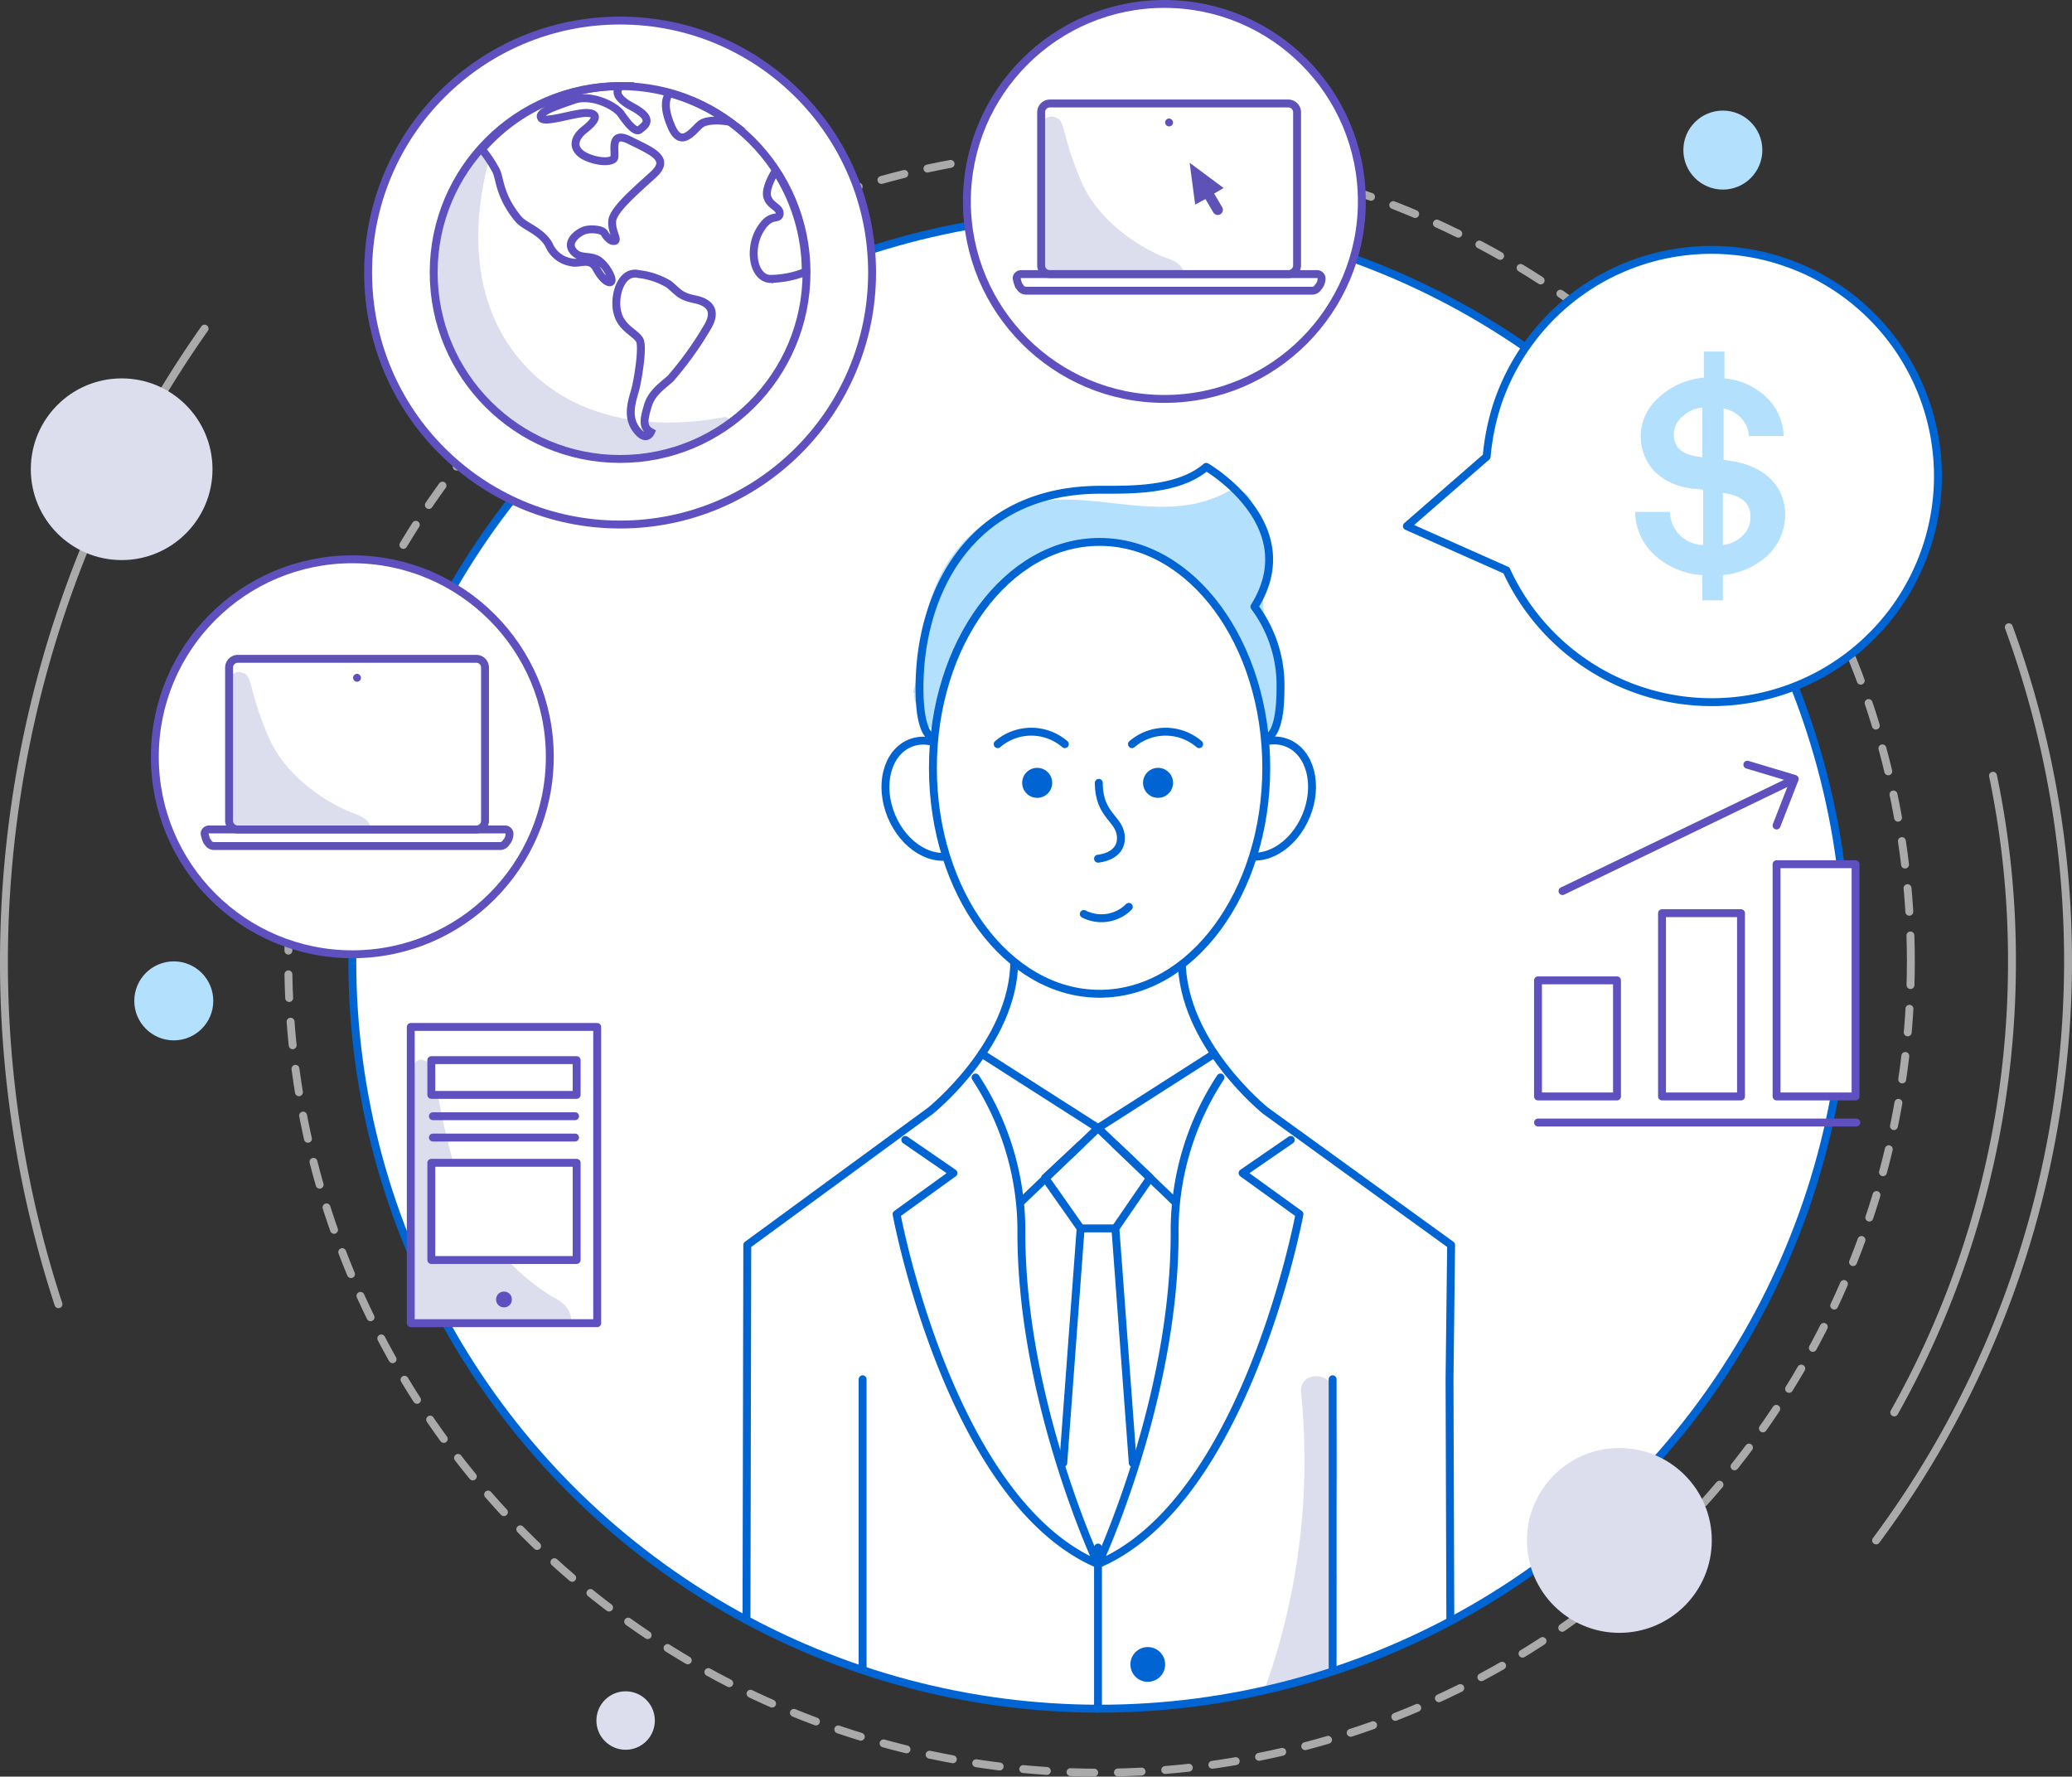 <svg xmlns="http://www.w3.org/2000/svg" width="262.3" height="224.9" viewBox="0 0 262.3 224.9"><rect x="0" y="0" width="262.3" height="224.9" fill="#333333" stroke="none"/><g id="specialist-team" transform="translate(-34.9 -14.2)"><g id="neutral-3_7_"><path id="neutral-3_3_" d="M42.3,179.3A139.314,139.314,0,0,1,60.8,55.8" fill="none" stroke="#aaa" stroke-linecap="round" stroke-linejoin="round" stroke-miterlimit="10" stroke-width="1"></path></g><g id="white_14_"><circle id="white_12_" cx="94.6" cy="94.6" r="94.6" transform="translate(79.5 41.3)" fill="#fff"></circle></g><g id="character"><g id="shade-2_7_"><path id="shade-2_11_" d="M203.6,225.8v-6.2c0-.7.8-.9.3-1.2.1-1.5.1-3,.2-4.4a1.752,1.752,0,0,0-.9-1.7,88.983,88.983,0,0,0,.6-21.9c-.2-2.6-4.4-2.7-4.2,0a85.733,85.733,0,0,1-4.7,37.9Z" fill="#dcdeee"></path></g><g id="stroke-1_42_"><path id="stroke-1_22_" d="M129.4,219.2l.1-47.4,23.2-17s10.6-8.5,10.6-19v-.1" fill="none" stroke="#0064d2" stroke-linecap="round" stroke-linejoin="round" stroke-miterlimit="10" stroke-width="1"></path></g><g id="stroke-1_41_"><path id="stroke-1_20_" d="M184.5,135.7h0c0,10.6,10.6,19.1,10.6,19.1l23.5,17-.2,17,.1,30.4" fill="none" stroke="#0064d2" stroke-linecap="round" stroke-linejoin="round" stroke-miterlimit="10" stroke-width="1"></path></g><g id="stroke-1_40_"><path id="stroke-1_19_" d="M198.3,158.5l-6.1,4.2,7.2,5.2s-6.7,36.3-25.5,44.3c.2-.4,9.7-20.9,9.7-41.9a35.446,35.446,0,0,1,5.8-19.7" fill="none" stroke="#0064d2" stroke-linecap="round" stroke-linejoin="round" stroke-miterlimit="10" stroke-width="1"></path></g><g id="stroke-1_39_"><path id="stroke-1_18_" d="M149.5,158.5l6.1,4.2-7.2,5.2s6.7,36.3,25.5,44.3c-.2-.4-9.7-20.9-9.7-41.9a35.446,35.446,0,0,0-5.8-19.7" fill="none" stroke="#0064d2" stroke-linecap="round" stroke-linejoin="round" stroke-miterlimit="10" stroke-width="1"></path></g><g id="stroke-1_38_"><line id="stroke-1_17_" y2="20.4" transform="translate(173.9 210.1)" fill="none" stroke="#0064d2" stroke-linecap="round" stroke-linejoin="round" stroke-miterlimit="10" stroke-width="1"></line></g><g id="stroke-1-filled_5_"><circle id="stroke-1-filled" cx="2.2" cy="2.2" r="2.2" transform="translate(178 222.7)" fill="#0064d2"></circle></g><g id="stroke-1_37_"><path id="stroke-1_16_" d="M159.2,147.6l14.7,9.4-9.7,9.3" fill="none" stroke="#0064d2" stroke-linecap="round" stroke-linejoin="round" stroke-miterlimit="10" stroke-width="1"></path></g><g id="stroke-1_36_"><path id="stroke-1_15_" d="M188.6,147.6,173.9,157l9.7,9.3" fill="none" stroke="#0064d2" stroke-linecap="round" stroke-linejoin="round" stroke-miterlimit="10" stroke-width="1"></path></g><g id="stroke-1_35_"><path id="stroke-1_14_" d="M178.3,199.4l-2.2-29.7,4.4-6.4-4.4-4.2" fill="none" stroke="#0064d2" stroke-linecap="round" stroke-linejoin="round" stroke-miterlimit="10" stroke-width="1"></path></g><g id="stroke-1_34_"><path id="stroke-1_12_" d="M171.7,159.1l-4.5,4.2,4.5,6.4-2.2,29.7" fill="none" stroke="#0064d2" stroke-linecap="round" stroke-linejoin="round" stroke-miterlimit="10" stroke-width="1"></path></g><g id="stroke-1_33_"><line id="stroke-1_11_" x2="4.4" transform="translate(171.7 169.7)" fill="none" stroke="#0064d2" stroke-linecap="round" stroke-linejoin="round" stroke-miterlimit="10" stroke-width="1"></line></g><g id="stroke-1_32_"><line id="stroke-1_5_" y1="36.8" transform="translate(144.1 188.8)" fill="none" stroke="#0064d2" stroke-linecap="round" stroke-linejoin="round" stroke-miterlimit="10" stroke-width="1"></line></g><g id="stroke-1_31_"><line id="stroke-1_13_" y2="36.8" transform="translate(203.6 188.8)" fill="none" stroke="#0064d2" stroke-linecap="round" stroke-linejoin="round" stroke-miterlimit="10" stroke-width="1"></line></g><g id="shade-1_6_"><path id="shade-1_3_" d="M155.1,104.2c.2-5-.1-10.5,2.4-15,4.1-7.6,11.8-8.2,19.5-7.2,5.6.7,10.2,1,15.3-1.7-1-.4-2.1-.8-3.1-1.3.4,2.4,1.9,3.8,1.7,6.6-.1,1.3-1,2.5-1.1,3.9-.6,5.4,3.2,10,3.2,15.4,0,2.7,4.2,2.7,4.2,0,.1-9.9-4.5-19.2-13.3-24.3-.4,1.3-.7,2.6-1.1,4,3.2-.2,5-1.3,6.2,1.9,1.3-.5,2.6-1.1,3.9-1.6-.8-1.4-1.6-1.6-2.9-2.8-1.4-1.4-3.4-.3-3.6,1.5-.5,4.2,1.1,7,3,10.7,1.1,2.1,4.7.6,3.9-1.6-4-10.5-15.3-15.5-26.2-13.4-11.3,2.3-14.3,12.8-16.6,22.6,1.4.4,2.7.8,4.1,1.1,1.9-9.1,6.8-16.4,15.2-20.7,2.1-1.1.6-4.8-1.6-3.9a25.032,25.032,0,0,0-7.2,4.3c-2,1.6.5,4.3,2.6,3.3,13.2-6.3,27,1.4,29.2,15.6.4,2.7,4.5,1.5,4.1-1.1-2.7-17.2-20-25.5-35.4-18.1.9,1.1,1.7,2.2,2.6,3.3,1.8-1.1,3.6-2.1,5.3-3.2-.5-1.3-1.1-2.6-1.6-3.9-9.3,4.8-15,13.1-17.1,23.2-.6,2.7,3.5,3.8,4.1,1.1,1.5-6.5,2.6-14,8.8-17.9,8.7-5.3,22.2-.7,25.8,8.6,1.3-.5,2.6-1.1,3.9-1.6a17.123,17.123,0,0,1-2.4-8.6l-3.6,1.5c.3.3,2,1.6,2.2,1.9,1.2,2,4.7.7,3.9-1.6-.5-1.3-.9-2.6-1.4-3.9a2.375,2.375,0,0,0-2-1.6c-2.3.1-4.6.3-6.9.4a2.175,2.175,0,0,0-1.1,4c7.4,4.3,11.3,12.2,11.2,20.6h4.2a19.919,19.919,0,0,0-1.3-7.2A23.7,23.7,0,0,1,195,86.6c.2-1.8.8-2.9.4-4.8-.3-1.4-1.9-2.6-2.1-4s-2-1.9-3.1-1.3c-9.9,5.3-20.9-3.2-30.7,4-7.9,5.8-8.2,14.8-8.5,23.7-.2,2.8,4,2.8,4.1,0Z" fill="#b2e0fd"></path></g><g id="stroke-1_30_"><ellipse id="stroke-1_10_" cx="5.7" cy="7.6" rx="5.7" ry="7.6" transform="translate(144.831 110.47) rotate(-22.5)" fill="#fff" stroke="#0064d2" stroke-linecap="round" stroke-miterlimit="10" stroke-width="1"></ellipse></g><g id="stroke-1_29_"><ellipse id="stroke-1_9_" cx="7.6" cy="5.7" rx="7.6" ry="5.7" transform="translate(186.805 120.125) rotate(-67.5)" fill="#fff" stroke="#0064d2" stroke-linecap="round" stroke-miterlimit="10" stroke-width="1"></ellipse></g><g id="white_15_"><ellipse id="white_13_" cx="21.1" cy="28.6" rx="21.1" ry="28.6" transform="translate(153 82.8)" fill="#fff"></ellipse></g><g id="stroke-1_28_"><ellipse id="stroke-1_8_" cx="21.1" cy="28.6" rx="21.1" ry="28.6" transform="translate(153 82.8)" fill="none" stroke="#0064d2" stroke-linecap="round" stroke-linejoin="round" stroke-miterlimit="10" stroke-width="1"></ellipse></g><g id="stroke-1-filled_4_"><circle id="stroke-1-filled_1_" cx="1.9" cy="1.9" r="1.9" transform="translate(164.3 111.4)" fill="#0064d2"></circle></g><g id="stroke-1-filled_3_"><circle id="stroke-1-filled_2_" cx="1.9" cy="1.9" r="1.9" transform="translate(179.6 111.4)" fill="#0064d2"></circle></g><g id="stroke-1_27_"><path id="stroke-1_7_" d="M174,113.3c0,4.3,2.8,4.5,2.8,7,0,2.4-2.9,2.6-2.9,2.6" fill="#fff" stroke="#0064d2" stroke-linecap="round" stroke-linejoin="round" stroke-miterlimit="10" stroke-width="1"></path></g><g id="stroke-1_26_"><path id="stroke-1_6_" d="M172.1,129.9a4.9,4.9,0,0,0,5.7-.9" fill="none" stroke="#0064d2" stroke-linecap="round" stroke-linejoin="round" stroke-miterlimit="10" stroke-width="1"></path></g><g id="stroke-1_25_"><path id="stroke-1_4_" d="M195.2,107.6s1.8.1,1.8-6.3A16.574,16.574,0,0,0,193.7,91c6.5-10.4-6.1-17.7-6.1-17.7-3.5,3-9.4,2.9-13.4,2.9-16.3,0-22.9,12.8-22.9,25.1,0,6.4,1.8,6.3,1.8,6.3" fill="none" stroke="#0064d2" stroke-linecap="round" stroke-linejoin="round" stroke-miterlimit="10" stroke-width="1"></path></g><g id="stroke-1_24_"><path id="stroke-1_3_" d="M161.2,108.4a6.522,6.522,0,0,1,8.5,0" fill="none" stroke="#0064d2" stroke-linecap="round" stroke-linejoin="round" stroke-miterlimit="10" stroke-width="1"></path></g><g id="stroke-1_23_"><path id="stroke-1_2_" d="M178.2,108.4a6.522,6.522,0,0,1,8.5,0" fill="none" stroke="#0064d2" stroke-linecap="round" stroke-linejoin="round" stroke-miterlimit="10" stroke-width="1"></path></g></g><g id="stroke-1_21_"><circle id="stroke-1" cx="94.6" cy="94.6" r="94.6" transform="translate(79.5 41.3)" fill="none" stroke="#0064d2" stroke-linecap="round" stroke-linejoin="round" stroke-miterlimit="10" stroke-width="1"></circle></g><g id="neutral-3_6_"><circle id="neutral-3_2_" cx="102.7" cy="102.7" r="102.7" transform="translate(71.4 33.2)" fill="none" stroke="#aaa" stroke-linecap="round" stroke-linejoin="round" stroke-miterlimit="10" stroke-width="1" stroke-dasharray="3"></circle></g><g id="Computer_1_"><g id="white_16_"><circle id="white_11_" cx="25" cy="25" r="25" transform="translate(157.3 14.7)" fill="#fff"></circle></g><g id="stroke-2_25_"><circle id="stroke-2_23_" cx="25" cy="25" r="25" transform="translate(157.3 14.7)" fill="none" stroke="#5e50bf" stroke-miterlimit="10" stroke-width="1"></circle></g><g id="shade-2_12_"><path id="shade-2" d="M166.8,30.2V48.9h17.9c.1-.8-.6-1.5-2-2-2.1-.7-8.4-3.9-10.9-9.7s-2-7.7-3.2-8.1c-.1,0-.2-.1-.3-.1a1.2,1.2,0,0,0-1.5,1.2" fill="#dcdeed" fill-rule="evenodd"></path></g><g id="stroke-2_24_"><path id="stroke-2_22_" d="M199.1,47.8a1.11,1.11,0,0,1-1.1,1.1H167.8a1.11,1.11,0,0,1-1.1-1.1V28.4a1.11,1.11,0,0,1,1.1-1.1H198a1.11,1.11,0,0,1,1.1,1.1Z" fill="none" stroke="#5e52b6" stroke-linecap="round" stroke-miterlimit="10" stroke-width="1"></path></g><g id="stroke-2_9_"><path id="stroke-2_21_" d="M202.2,49.4a1.689,1.689,0,0,1-.3,1l-.1.1a.891.891,0,0,1-.8.5H164.8a.891.891,0,0,1-.8-.5l-.1-.1a3.809,3.809,0,0,1-.3-1,.56.56,0,0,1,.6-.5h37.4A.56.56,0,0,1,202.2,49.4Z" fill="none" stroke="#5e52b6" stroke-linecap="round" stroke-linejoin="round" stroke-miterlimit="10" stroke-width="1"></path></g><g id="stroke-2-filled_7_"><path id="stroke-2-filled_2_" d="M183.4,29.7a.5.5,0,1,1-.5-.5.536.536,0,0,1,.5.5" fill="#5e50bf"></path></g><g id="stroke-2-filled_6_"><path id="stroke-2-filled_3_" d="M189.8,38l-4.3-3.2.7,5.3,1.3-.7,1,1.7a.652.652,0,1,0,1.1-.7l-1-1.7Z" fill="#5e52b6"></path></g></g><g id="Computer"><g id="white_17_"><circle id="white_10_" cx="25" cy="25" r="25" transform="translate(54.5 85)" fill="#fff"></circle></g><g id="stroke-2_28_"><circle id="stroke-2_20_" cx="25" cy="25" r="25" transform="translate(54.5 85)" fill="none" stroke="#5e50bf" stroke-miterlimit="10" stroke-width="1"></circle></g><g id="shade-2_13_"><path id="shade-2_1_" d="M63.9,100.5v18.7H81.8c.1-.8-.6-1.5-2-2-2.1-.7-8.4-3.9-10.9-9.7s-2-7.7-3.2-8.1c-.1,0-.2-.1-.3-.1a1.238,1.238,0,0,0-1.5,1.2" fill="#dcdeed" fill-rule="evenodd"></path></g><g id="stroke-2_27_"><path id="stroke-2_19_" d="M96.3,118.1a1.11,1.11,0,0,1-1.1,1.1H65a1.11,1.11,0,0,1-1.1-1.1V98.7A1.11,1.11,0,0,1,65,97.6H95.2a1.11,1.11,0,0,1,1.1,1.1S96.3,118.1,96.3,118.1Z" fill="none" stroke="#5e52b6" stroke-linecap="round" stroke-miterlimit="10" stroke-width="1"></path></g><g id="stroke-2_26_"><path id="stroke-2_18_" d="M99.4,119.7a1.689,1.689,0,0,1-.3,1l-.1.1a.891.891,0,0,1-.8.5H62a.891.891,0,0,1-.8-.5l-.1-.1a3.81,3.81,0,0,1-.3-1,.56.56,0,0,1,.6-.5H98.8A.56.56,0,0,1,99.4,119.7Z" fill="none" stroke="#5e52b6" stroke-linecap="round" stroke-linejoin="round" stroke-miterlimit="10" stroke-width="1"></path></g><g id="stroke-2-filled_4_"><path id="stroke-2-filled_1_" d="M80.6,100a.5.5,0,1,1-.5-.5.536.536,0,0,1,.5.5" fill="#5e50bf"></path></g></g><g id="Globe"><g id="white_23_"><circle id="white_9_" cx="31.9" cy="31.9" r="31.9" transform="translate(81.5 16.8)" fill="#fff"></circle></g><g id="stroke-2_34_"><circle id="stroke-2_17_" cx="31.9" cy="31.9" r="31.9" transform="translate(81.5 16.8)" fill="none" stroke="#5e50bf" stroke-miterlimit="10" stroke-width="1"></circle></g><g id="white_22_"><circle id="white_8_" cx="23.6" cy="23.6" r="23.6" transform="translate(89.8 25.1)" fill="#fff"></circle></g><g id="shade-2_14_"><path id="shade-2_2_" d="M127,68.1c.6-.3.2-1.2-.4-1.1-5.6,1.1-17.4,2-25.3-6.6-10.1-11-4.2-27.2-3.6-28.7C95,32,82,49.3,96.4,64.9,107.2,76.5,121.5,71.5,127,68.1Z" fill="#dcdeee"></path></g><g id="white_20_"><path id="white_7_" d="M136.9,48.6a23.465,23.465,0,0,0-3.8-12.8s-1.3,2-1.1,3.2c.3,1.3,1.7,1.4,1.6,2.3-.2.9-1.2-.3-2.6,2.2-1.3,2.4-.7,5.8,1.3,6A12.062,12.062,0,0,0,136.9,48.6Z" fill="#fff"></path></g><g id="white_21_"><path id="white_6_" d="M119.7,26a23.619,23.619,0,0,1,7.5,3.6s-2.7-.5-3.7.4-2.5,3.1-3.7,0C118.5,26.9,119.7,26,119.7,26Z" fill="#fff"></path></g><g id="white_19_"><path id="white_5_" d="M95.9,33.1a23.375,23.375,0,0,1,17.6-8s-1.6,1,1.4,2.6,1.6,2.4,1,2.9-1.7-1-2.4-2-3.8-2.6-6.1-1.7c-2.3.8-4.4,1.5-4,2.2.3.8,4.4-.7,5.9-.6s1,1-.4,2.1-1.6,2.4-.1,3.3c1.5.8,3.3.9,3.8.4.4-.5-.8-3.8,2.1-2.3,2.8,1.4,5.2,2.3,2.8,4.4-2.3,2.1-5,4.4-5.1,5.8-.1,1.3.8,2.4.3,2.5s-1-.5-1.3-1-1.9-.6-2.6-.3c-.8.3-2.2,1.4-1.4,2.5s1.9.6,3,1.1,2.1,2.4,1.9,2.8-1.1-.1-1.9-1.6-2.2-.5-3.2-.8a3.685,3.685,0,0,1-2.8-2.2c-1-1.8-3.1-2.3-3.9-3.3-2.4-2.9-2.3-5.1-2.8-6.1A16.748,16.748,0,0,0,95.9,33.1Z" fill="#fff"></path></g><g id="white_18_"><path id="white_4_" d="M115.8,48.9a9.489,9.489,0,0,1,3.8,1.3c1.3,1.1,1.4,1.5,3.3,1.9s2.8,1.5,1.5,3.6a42.868,42.868,0,0,1-4.6,6.4c-1.1,1-2.4,1.8-2.9,3.5s-.7,2.7.4,3.3c0,0-.6,1.4-1.9-.4s-.3-4,0-5.3.9-5,.5-5.9-2.3-1.5-2.8-3.4C112.5,52,113.4,48.3,115.8,48.9Z" fill="#fff"></path></g><g id="stroke-2_33_"><circle id="stroke-2_16_" cx="23.6" cy="23.6" r="23.6" transform="translate(89.8 25.1)" fill="none" stroke="#5e50bf" stroke-miterlimit="10" stroke-width="1"></circle></g><g id="stroke-2_32_"><path id="stroke-2_15_" d="M136.9,48.6a23.465,23.465,0,0,0-3.8-12.8s-1.3,2-1.1,3.2c.3,1.3,1.7,1.4,1.6,2.3-.2.9-1.2-.3-2.6,2.2-1.3,2.4-.7,5.8,1.3,6A12.062,12.062,0,0,0,136.9,48.6Z" fill="none" stroke="#5e50bf" stroke-miterlimit="10" stroke-width="1"></path></g><g id="stroke-2_31_"><path id="stroke-2_14_" d="M119.7,26a23.619,23.619,0,0,1,7.5,3.6s-2.7-.5-3.7.4-2.5,3.1-3.7,0C118.5,26.9,119.7,26,119.7,26Z" fill="none" stroke="#5e50bf" stroke-miterlimit="10" stroke-width="1"></path></g><g id="stroke-2_30_"><path id="stroke-2_13_" d="M95.9,33.1a23.375,23.375,0,0,1,17.6-8s-1.6,1,1.4,2.6,1.6,2.4,1,2.9-1.7-1-2.4-2-3.8-2.6-6.1-1.7c-2.3.8-4.4,1.5-4,2.2.3.8,4.4-.7,5.9-.6s1,1-.4,2.1-1.6,2.4-.1,3.3c1.5.8,3.3.9,3.8.4.4-.5-.8-3.8,2.1-2.3,2.8,1.4,5.2,2.3,2.8,4.4-2.3,2.1-5,4.4-5.1,5.8-.1,1.3.8,2.4.3,2.5s-1-.5-1.3-1-1.9-.6-2.6-.3c-.8.3-2.2,1.4-1.4,2.5s1.9.6,3,1.1,2.1,2.4,1.9,2.8-1.1-.1-1.9-1.6-2.2-.5-3.2-.8a3.685,3.685,0,0,1-2.8-2.2c-1-1.8-3.1-2.3-3.9-3.3-2.4-2.9-2.3-5.1-2.8-6.1A16.748,16.748,0,0,0,95.9,33.1Z" fill="none" stroke="#5e50bf" stroke-miterlimit="10" stroke-width="1"></path></g><g id="stroke-2_29_"><path id="stroke-2_12_" d="M115.8,48.9a9.489,9.489,0,0,1,3.8,1.3c1.3,1.1,1.4,1.5,3.3,1.9s2.8,1.5,1.5,3.6a42.868,42.868,0,0,1-4.6,6.4c-1.1,1-2.4,1.8-2.9,3.5s-.7,2.7.4,3.3c0,0-.6,1.4-1.9-.4s-.3-4,0-5.3.9-5,.5-5.9-2.3-1.5-2.8-3.4C112.5,52,113.4,48.3,115.8,48.9Z" fill="none" stroke="#5e50bf" stroke-miterlimit="10" stroke-width="1"></path></g></g><g id="shade-2_10_"><circle id="shade-2_3_" cx="11.7" cy="11.7" r="11.7" transform="translate(228.2 197.5)" fill="#dcdeee"></circle></g><g id="Speech_Bubble"><g id="white_27_"><path id="white_3_" d="M260.6,47.3a28.585,28.585,0,0,0-36.2,18.2,29.962,29.962,0,0,0-1.3,6.5L213,80.8l12.6,5.6a28.617,28.617,0,1,0,35-39.1Z" fill="#fff"></path></g><g id="stroke-1_43_"><path id="stroke-1_1_" d="M260.6,47.3a28.585,28.585,0,0,0-36.2,18.2,29.962,29.962,0,0,0-1.3,6.5L213,80.8l12.6,5.6a28.617,28.617,0,1,0,35-39.1Z" fill="none" stroke="#0064d2" stroke-linecap="round" stroke-linejoin="round" stroke-miterlimit="10" stroke-width="1"></path></g><g id="shade-1_7_"><path id="shade-1_2_" d="M258.8,84.4A9.728,9.728,0,0,1,253,87v3.2h-2.6V87a9.764,9.764,0,0,1-6-2.5,7.512,7.512,0,0,1-2.5-5.5h4.4a4.388,4.388,0,0,0,1.3,3,4.454,4.454,0,0,0,2.9,1.2v-7c-.6-.1-1.2-.1-1.7-.2-3.8-.6-6.2-3.1-6.2-6.7a6.538,6.538,0,0,1,2.2-4.7,9.77,9.77,0,0,1,5.8-2.6V58.7h2.6v3.4a8.817,8.817,0,0,1,5.1,2.2,7.061,7.061,0,0,1,2.4,5.1h-4.4a3.591,3.591,0,0,0-1.1-2.4,4.217,4.217,0,0,0-2.1-1.1v6.5l1.2.2c3.6.6,6.6,2.8,6.6,6.9A7.38,7.38,0,0,1,258.8,84.4Zm-8.4-18.6a4.2,4.2,0,0,0-2.6,1.2,2.865,2.865,0,0,0-1,2.2c0,1.6,1,2.4,2.5,2.7.4.1.7.1,1.1.2Zm3.2,10.9-.6-.1v6.6a4.22,4.22,0,0,0,2.5-1.2,3.148,3.148,0,0,0,1-2.4C256.5,77.7,255.1,77,253.6,76.7Z" fill="#b2e0fd"></path></g></g><g id="shade-1_4_"><circle id="shade-1_1_" cx="5" cy="5" r="5" transform="translate(51.9 135.9)" fill="#b2e0fd"></circle></g><g id="shade-1_5_"><circle id="shade-1" cx="5" cy="5" r="5" transform="translate(248 28.2)" fill="#b2e0fd"></circle></g><g id="shade-2_9_"><circle id="shade-2_4_" cx="3.7" cy="3.7" r="3.7" transform="translate(110.4 228.3)" fill="#dcdeee"></circle></g><g id="CPU"><g id="shade-2_15_"><path id="shade-2_5_" d="M86.9,150.4v31.3h20.3c.1-1.4-.6-2.5-2.3-3.3a28.453,28.453,0,0,1-12.4-16.3c-2.8-9.7-2.2-13-3.7-13.6-.1,0-.2-.1-.3-.1-.8-.3-1.6.7-1.6,2" fill="#dcdeed" fill-rule="evenodd"></path></g><g id="stroke-2_39_"><rect id="stroke-2_11_" width="23.6" height="37.5" transform="translate(86.9 144.2)" fill="none" stroke="#5e50bf" stroke-linejoin="round" stroke-miterlimit="10" stroke-width="1"></rect></g><g id="stroke-2-filled_5_"><circle id="stroke-2-filled" cx="0.5" cy="0.5" r="0.5" transform="translate(98.2 178.2)" fill="none" stroke="#5e50bf" stroke-miterlimit="10" stroke-width="1"></circle></g><g id="white_25_"><rect id="white_2_" width="18.4" height="4.4" transform="translate(89.5 148.4)" fill="#fff"></rect></g><g id="stroke-2_38_"><rect id="stroke-2_10_" width="18.4" height="4.4" transform="translate(89.5 148.4)" fill="none" stroke="#5e50bf" stroke-linejoin="round" stroke-miterlimit="10" stroke-width="1"></rect></g><g id="white_24_"><rect id="white" width="18.4" height="12.3" transform="translate(89.5 161.4)" fill="#fff"></rect></g><g id="stroke-2_37_"><rect id="stroke-2_8_" width="18.4" height="12.3" transform="translate(89.5 161.4)" fill="none" stroke="#5e50bf" stroke-linejoin="round" stroke-miterlimit="10" stroke-width="1"></rect></g><g id="stroke-2_36_"><line id="stroke-2_7_" x2="18" transform="translate(89.7 155.5)" fill="none" stroke="#5e50bf" stroke-linecap="round" stroke-linejoin="round" stroke-miterlimit="10" stroke-width="1"></line></g><g id="stroke-2_35_"><line id="stroke-2_6_" x2="18" transform="translate(89.7 158.2)" fill="none" stroke="#5e50bf" stroke-linecap="round" stroke-linejoin="round" stroke-miterlimit="10" stroke-width="1"></line></g></g><g id="Graph"><g id="stroke-2_45_"><line id="stroke-2_5_" x2="40.3" transform="translate(229.6 156.3)" fill="none" stroke="#5e50bf" stroke-linecap="round" stroke-linejoin="round" stroke-miterlimit="10" stroke-width="1"></line></g><g id="stroke-2_44_"><rect id="stroke-2_4_" width="10" height="14.7" transform="translate(229.6 138.3)" fill="none" stroke="#5e50bf" stroke-linecap="round" stroke-linejoin="round" stroke-miterlimit="10" stroke-width="1"></rect></g><g id="stroke-2_43_"><rect id="stroke-2_3_" width="10" height="23.2" transform="translate(245.3 129.8)" fill="none" stroke="#5e50bf" stroke-linecap="round" stroke-linejoin="round" stroke-miterlimit="10" stroke-width="1"></rect></g><g id="white_26_"><rect id="white_1_" width="10" height="29.4" transform="translate(259.8 123.6)" fill="#fff"></rect></g><g id="stroke-2_42_"><rect id="stroke-2_2_" width="10" height="29.4" transform="translate(259.8 123.6)" fill="none" stroke="#5e50bf" stroke-linecap="round" stroke-linejoin="round" stroke-miterlimit="10" stroke-width="1"></rect></g><g id="stroke-2_40_"><line id="stroke-2_1_" x1="28.4" y2="13.7" transform="translate(232.7 113.3)" fill="none" stroke="#5e50bf" stroke-linecap="round" stroke-linejoin="round" stroke-miterlimit="10" stroke-width="1"></line></g><g id="stroke-2_41_"><path id="stroke-2" d="M259.8,118.7l2.3-5.9-6-1.8" fill="none" stroke="#5e50bf" stroke-linecap="round" stroke-linejoin="round" stroke-miterlimit="10" stroke-width="1"></path></g></g><g id="neutral-3_4_"><path id="neutral-3_1_" d="M287.2,112.4a114.247,114.247,0,0,1,2.4,23.5A116.221,116.221,0,0,1,274.7,193" fill="none" stroke="#aaa" stroke-linecap="round" stroke-linejoin="round" stroke-miterlimit="10" stroke-width="1"></path></g><g id="neutral-3_5_"><path id="neutral-3" d="M289.2,93.6a122.819,122.819,0,0,1-16.8,115.6" fill="none" stroke="#aaa" stroke-linecap="round" stroke-linejoin="round" stroke-miterlimit="10" stroke-width="1"></path></g><g id="shade-2_8_"><circle id="shade-2_6_" cx="11.5" cy="11.5" r="11.5" transform="translate(38.8 62.1)" fill="#dcdeee"></circle></g></g></svg>